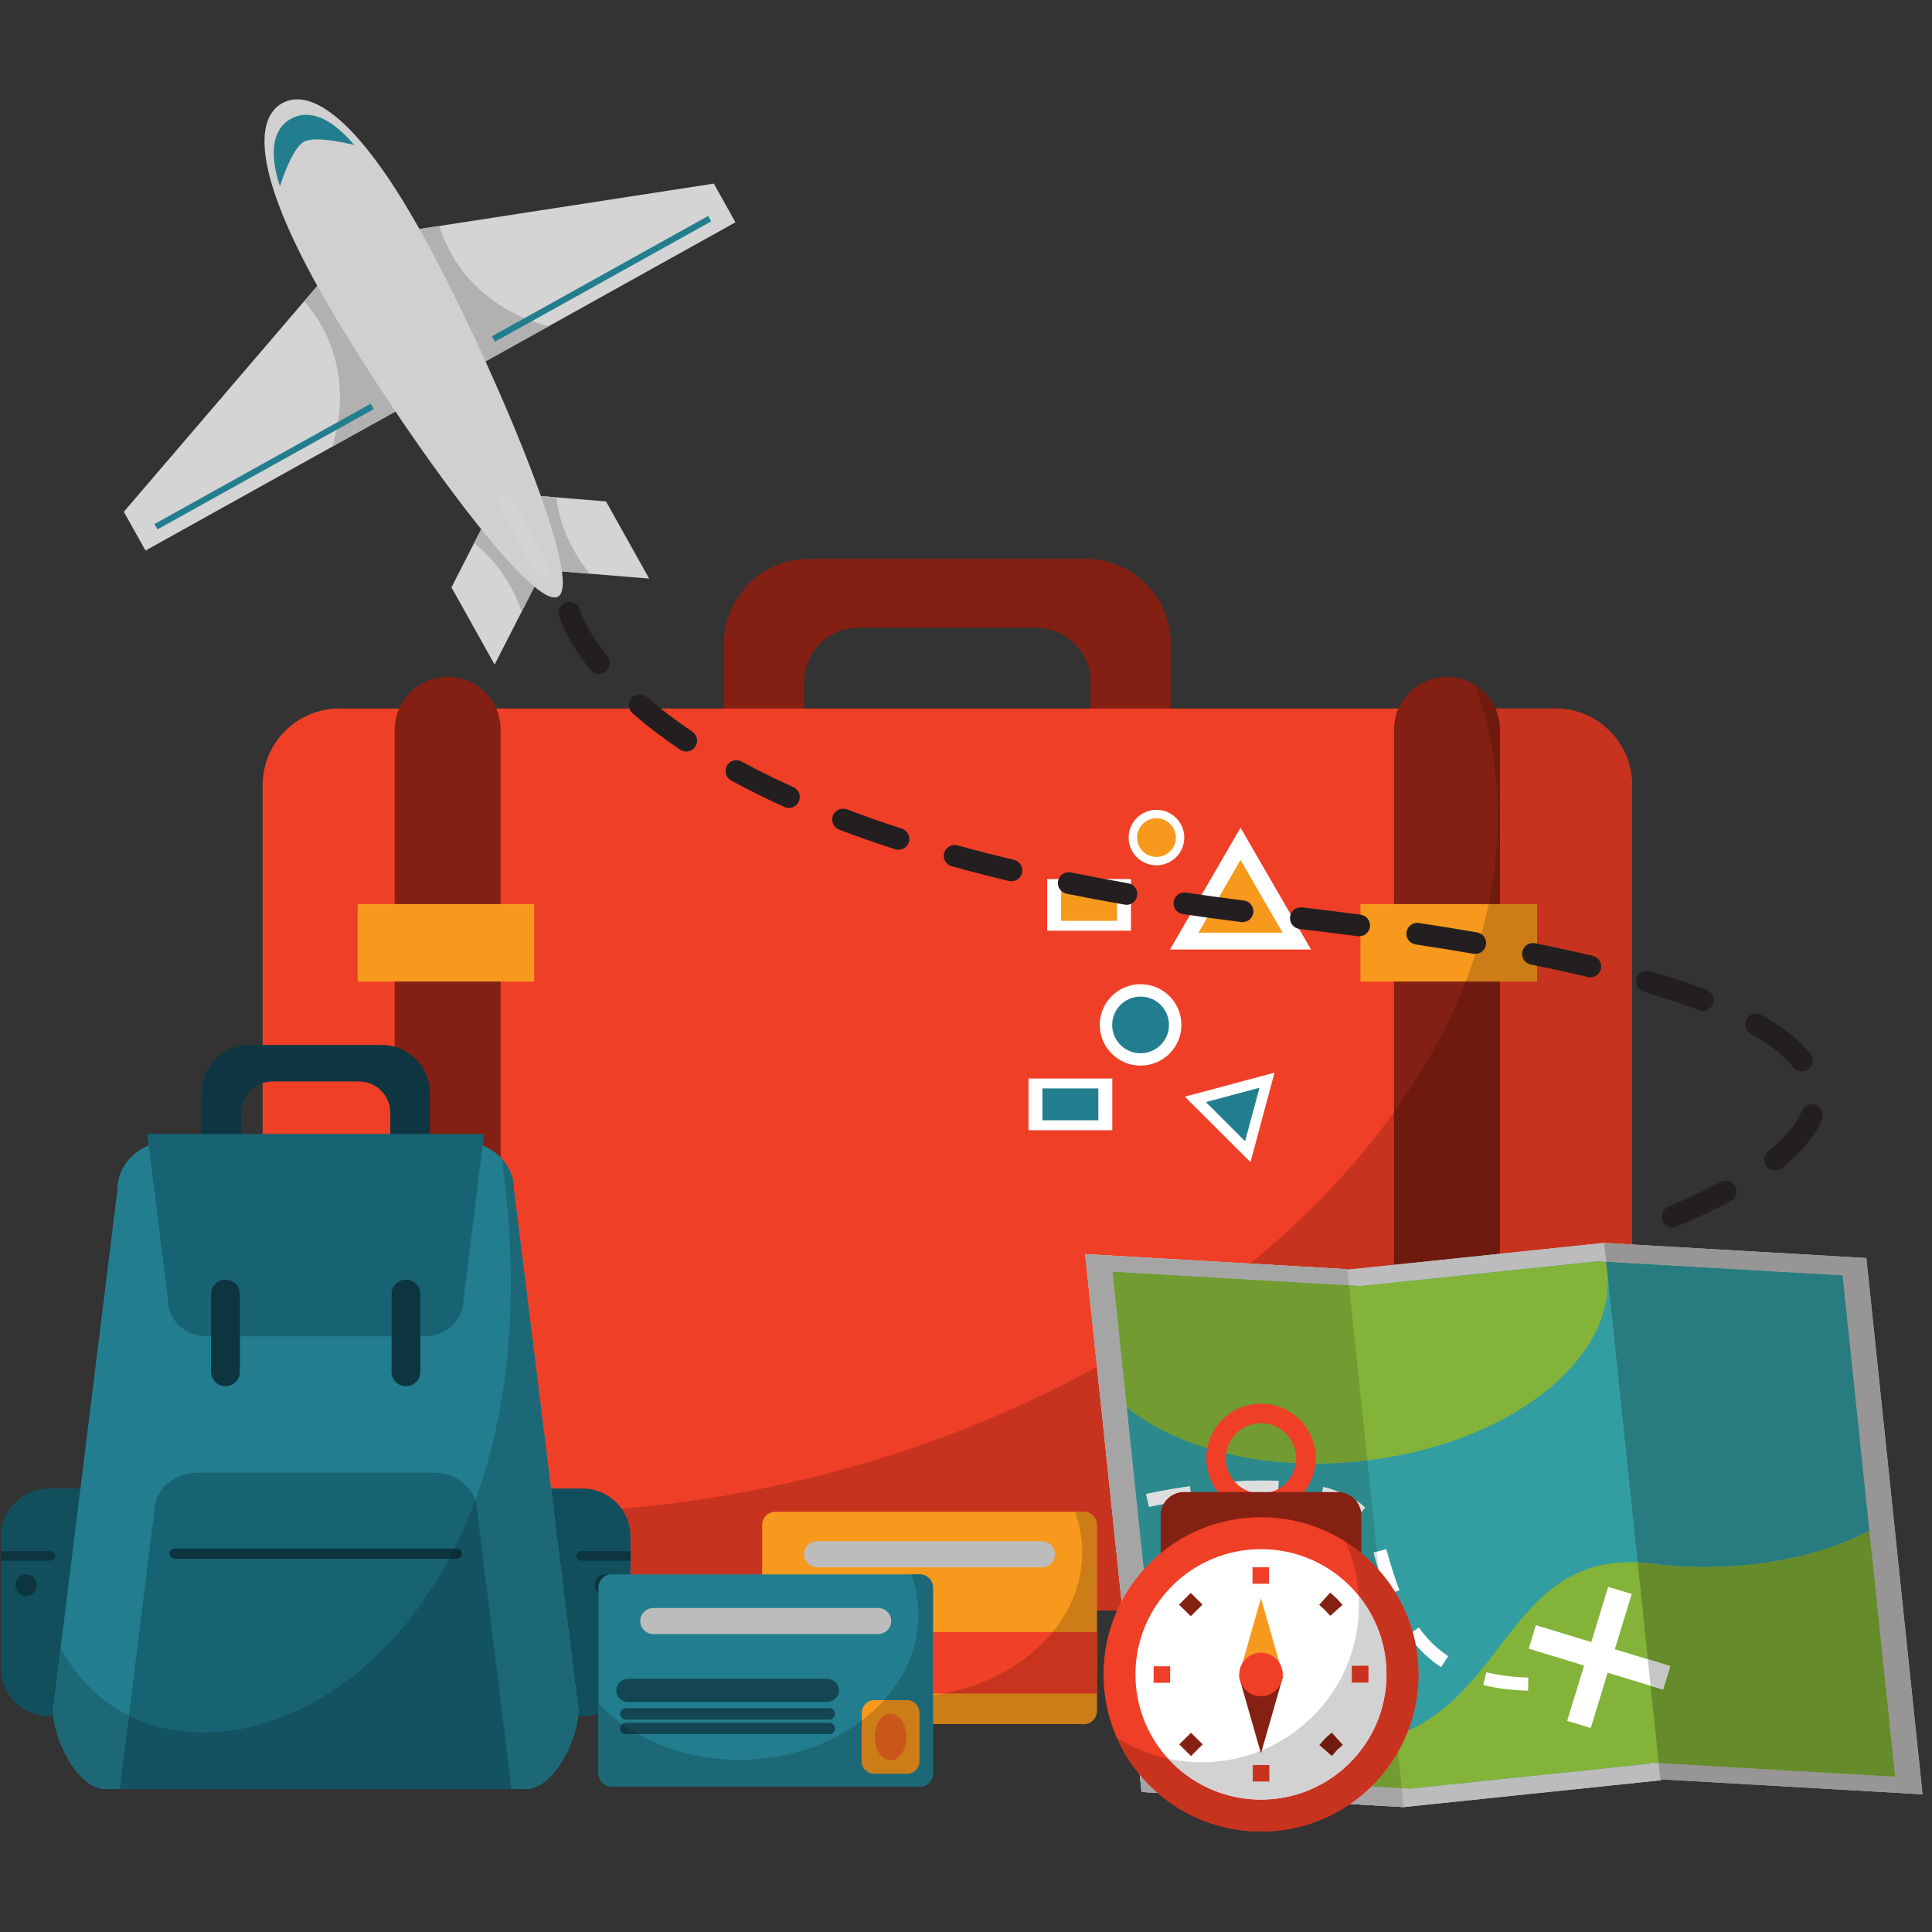 <svg xmlns="http://www.w3.org/2000/svg" xmlns:xlink="http://www.w3.org/1999/xlink" width="150" viewBox="0 0 112.5 112.5" height="150" preserveAspectRatio="xMidYMid meet"><rect x="0" y="0" width="112.5" height="112.5" fill="#333333" stroke="none"/><defs><clipPath id="970c0486b9"><path d="M 64 88 L 83 88 L 83 106.66 L 64 106.66 Z M 64 88 " clip-rule="nonzero"></path></clipPath><clipPath id="f5de54d574"><path d="M 73 105 L 79 105 L 79 106.66 L 73 106.66 Z M 73 105 " clip-rule="nonzero"></path></clipPath><clipPath id="f8d1954d95"><path d="M 72 106 L 74 106 L 74 106.66 L 72 106.66 Z M 72 106 " clip-rule="nonzero"></path></clipPath><clipPath id="7a07d18d3a"><path d="M 65 89 L 83 89 L 83 106.66 L 65 106.66 Z M 65 89 " clip-rule="nonzero"></path></clipPath><clipPath id="c6c309e3fb"><path d="M 15 5.109 L 33 5.109 L 33 35 L 15 35 Z M 15 5.109 " clip-rule="nonzero"></path></clipPath></defs><path fill="#832013" d="M 63.504 45.223 C 63.504 46.973 62.082 48.391 60.332 48.391 L 49.992 48.391 C 48.242 48.391 46.82 46.973 46.82 45.223 L 46.82 39.715 C 46.82 37.965 48.242 36.547 49.992 36.547 L 60.332 36.547 C 62.082 36.547 63.504 37.965 63.504 39.715 Z M 63.219 32.543 L 47.105 32.543 C 44.371 32.543 42.156 34.754 42.156 37.48 L 42.156 46.066 C 42.156 48.793 44.371 51.004 47.105 51.004 L 63.219 51.004 C 65.949 51.004 68.168 48.793 68.168 46.066 L 68.168 37.48 C 68.168 34.754 65.949 32.543 63.219 32.543 " fill-opacity="1" fill-rule="nonzero"></path><path fill="#f03f27" d="M 95.031 89.316 C 95.031 91.777 93.031 93.773 90.562 93.773 L 19.762 93.773 C 17.293 93.773 15.293 91.777 15.293 89.316 L 15.293 45.719 C 15.293 43.258 17.293 41.258 19.762 41.258 L 90.562 41.258 C 93.031 41.258 95.031 43.258 95.031 45.719 L 95.031 89.316 " fill-opacity="1" fill-rule="nonzero"></path><path fill="#832013" d="M 29.152 92.543 C 29.152 94.242 27.773 95.621 26.07 95.621 C 24.367 95.621 22.984 94.242 22.984 92.543 L 22.984 42.492 C 22.984 40.793 24.367 39.414 26.07 39.414 C 27.773 39.414 29.152 40.793 29.152 42.492 L 29.152 92.543 " fill-opacity="1" fill-rule="nonzero"></path><path fill="#832013" d="M 87.34 92.543 C 87.34 94.242 85.957 95.621 84.254 95.621 C 82.551 95.621 81.172 94.242 81.172 92.543 L 81.172 42.492 C 81.172 40.793 82.551 39.414 84.254 39.414 C 85.957 39.414 87.34 40.793 87.34 42.492 L 87.34 92.543 " fill-opacity="1" fill-rule="nonzero"></path><path fill="#ffffff" d="M 65.855 54.195 L 60.977 54.195 L 60.977 51.188 L 65.855 51.188 L 65.855 54.195 " fill-opacity="1" fill-rule="nonzero"></path><path fill="#f7991c" d="M 65.043 53.621 L 61.789 53.621 L 61.789 51.762 L 65.043 51.762 L 65.043 53.621 " fill-opacity="1" fill-rule="nonzero"></path><path fill="#ffffff" d="M 64.77 65.812 L 59.891 65.812 L 59.891 62.801 L 64.77 62.801 L 64.77 65.812 " fill-opacity="1" fill-rule="nonzero"></path><path fill="#227e8f" d="M 63.957 65.234 L 60.699 65.234 L 60.699 63.379 L 63.957 63.379 L 63.957 65.234 " fill-opacity="1" fill-rule="nonzero"></path><path fill="#ffffff" d="M 68.793 59.68 C 68.793 60.988 67.73 62.051 66.414 62.051 C 65.102 62.051 64.039 60.988 64.039 59.68 C 64.039 58.371 65.102 57.309 66.414 57.309 C 67.73 57.309 68.793 58.371 68.793 59.68 " fill-opacity="1" fill-rule="nonzero"></path><path fill="#227e8f" d="M 68.07 59.68 C 68.07 60.59 67.328 61.332 66.414 61.332 C 65.5 61.332 64.762 60.59 64.762 59.68 C 64.762 58.77 65.5 58.031 66.414 58.031 C 67.328 58.031 68.07 58.77 68.07 59.68 " fill-opacity="1" fill-rule="nonzero"></path><path fill="#ffffff" d="M 68.961 48.773 C 68.961 49.664 68.234 50.387 67.34 50.387 C 66.445 50.387 65.719 49.664 65.719 48.773 C 65.719 47.879 66.445 47.156 67.34 47.156 C 68.234 47.156 68.961 47.879 68.961 48.773 " fill-opacity="1" fill-rule="nonzero"></path><path fill="#f7991c" d="M 68.469 48.773 C 68.469 49.395 67.961 49.898 67.34 49.898 C 66.719 49.898 66.211 49.395 66.211 48.773 C 66.211 48.152 66.719 47.645 67.34 47.645 C 67.961 47.645 68.469 48.152 68.469 48.773 " fill-opacity="1" fill-rule="nonzero"></path><path fill="#ffffff" d="M 68.129 55.289 L 72.234 48.195 L 76.34 55.289 Z M 68.129 55.289 " fill-opacity="1" fill-rule="nonzero"></path><path fill="#f7991c" d="M 69.785 54.312 L 72.234 50.074 L 74.688 54.312 Z M 69.785 54.312 " fill-opacity="1" fill-rule="nonzero"></path><path fill="#ffffff" d="M 68.992 63.859 L 74.215 62.461 L 72.816 67.672 Z M 68.992 63.859 " fill-opacity="1" fill-rule="nonzero"></path><path fill="#227e8f" d="M 70.219 64.172 L 73.34 63.34 L 72.5 66.453 Z M 70.219 64.172 " fill-opacity="1" fill-rule="nonzero"></path><path fill="#f7991c" d="M 31.105 57.156 L 20.828 57.156 L 20.828 52.645 L 31.105 52.645 L 31.105 57.156 " fill-opacity="1" fill-rule="nonzero"></path><path fill="#f7991c" d="M 79.219 57.156 L 89.496 57.156 L 89.496 52.645 L 79.219 52.645 Z M 79.219 57.156 " fill-opacity="1" fill-rule="nonzero"></path><path fill="#c7331f" d="M 65.047 93.773 L 63.867 93.773 L 63.867 88.805 C 63.867 88.375 63.52 88.031 63.094 88.031 L 45.156 88.031 C 44.73 88.031 44.383 88.375 44.383 88.805 L 44.383 91.676 L 36.715 91.676 L 36.715 89.469 C 36.715 88.863 36.523 88.305 36.195 87.848 C 40.051 87.535 44.008 86.879 47.988 85.848 C 53.766 84.359 59.109 82.215 63.879 79.59 L 65.309 93.238 C 65.215 93.414 65.129 93.59 65.047 93.773 " fill-opacity="1" fill-rule="nonzero"></path><path fill="#c7331f" d="M 78.457 73.934 L 78.457 73.906 L 72.801 73.582 C 76.105 70.867 78.922 67.895 81.172 64.762 L 81.172 73.652 L 78.457 73.934 M 87.34 73.008 L 87.34 57.156 L 89.496 57.156 L 89.496 52.645 L 87.34 52.645 L 87.34 42.492 C 87.34 42.055 87.246 41.637 87.082 41.258 L 90.562 41.258 C 93.031 41.258 95.031 43.258 95.031 45.719 L 95.031 72.469 L 93.434 72.375 L 93.434 72.371 L 87.34 73.008 " fill-opacity="1" fill-rule="nonzero"></path><path fill="#6f1a0f" d="M 81.172 73.652 L 81.172 64.762 C 82.926 62.309 84.332 59.758 85.344 57.156 L 87.34 57.156 L 87.34 73.008 L 81.172 73.652 M 87.34 52.645 L 86.691 52.645 C 87.438 49.031 87.406 45.379 86.48 41.809 C 86.309 41.156 86.109 40.516 85.887 39.887 C 86.41 40.215 86.832 40.691 87.078 41.258 L 87.082 41.258 C 87.246 41.637 87.34 42.055 87.34 42.492 L 87.34 52.645 " fill-opacity="1" fill-rule="nonzero"></path><path fill="#cc7d17" d="M 89.496 57.156 L 85.344 57.156 C 85.926 55.668 86.375 54.16 86.691 52.645 L 89.496 52.645 L 89.496 57.156 " fill-opacity="1" fill-rule="nonzero"></path><path fill="#bdbcbc" d="M 81.738 105.227 L 66.473 104.348 L 63.191 73.027 L 78.457 73.906 L 81.738 105.227 " fill-opacity="1" fill-rule="nonzero"></path><path fill="#bdbcbc" d="M 81.727 105.227 L 96.715 103.664 L 93.434 72.371 L 78.449 73.938 L 81.727 105.227 " fill-opacity="1" fill-rule="nonzero"></path><path fill="#bdbcbc" d="M 108.676 73.254 L 93.434 72.375 L 93.434 72.371 L 78.457 73.934 L 78.457 73.906 L 63.191 73.027 L 66.473 104.348 L 81.727 105.227 L 96.715 103.664 L 96.707 103.609 L 111.949 104.484 L 108.676 73.254 " fill-opacity="1" fill-rule="nonzero"></path><path fill="#339ea1" d="M 107.293 74.27 L 93.051 73.449 L 93.051 73.445 L 79.055 74.906 L 79.051 74.879 L 64.789 74.059 L 67.855 103.328 L 82.109 104.148 L 96.113 102.691 L 96.109 102.637 L 110.352 103.453 L 107.293 74.27 " fill-opacity="1" fill-rule="nonzero"></path><path fill="#84b339" d="M 82.109 104.148 L 96.113 102.691 L 96.109 102.637 L 110.352 103.453 L 108.852 89.133 C 103.344 92.035 96.633 91.105 96.633 91.105 C 88.051 89.75 88.043 98.578 81.375 101.035 C 73.875 103.988 70.281 102.289 67.715 102.012 L 67.855 103.328 L 82.109 104.148 " fill-opacity="1" fill-rule="nonzero"></path><path fill="#84b339" d="M 93.051 73.445 L 79.055 74.906 L 79.051 74.879 L 64.789 74.059 L 65.613 81.938 C 68.602 84.363 73.652 85.664 79.203 85.086 C 87.695 84.199 94.137 79.25 93.594 74.035 C 93.57 73.848 93.543 73.66 93.504 73.477 L 93.051 73.449 L 93.051 73.445 " fill-opacity="1" fill-rule="nonzero"></path><path fill="#ffffff" d="M 66.91 87.746 L 66.734 87 C 66.777 86.992 67.797 86.754 69.285 86.543 L 69.395 87.301 C 67.938 87.508 66.918 87.742 66.91 87.746 M 74.422 86.992 C 73.656 86.961 72.809 86.973 71.906 87.031 L 71.855 86.27 C 72.785 86.207 73.66 86.195 74.457 86.23 L 74.422 86.992 M 78.984 88.348 C 78.488 87.902 77.777 87.559 76.875 87.328 L 77.062 86.586 C 78.09 86.848 78.91 87.25 79.5 87.781 L 78.984 88.348 M 80.773 92.871 C 80.508 92.191 80.258 91.406 79.984 90.402 L 80.723 90.203 C 80.992 91.18 81.234 91.938 81.488 92.594 L 80.773 92.871 M 83.914 97.078 C 83.168 96.59 82.539 95.977 81.996 95.207 L 82.621 94.77 C 83.109 95.457 83.672 96.004 84.332 96.438 L 83.914 97.078 M 88.977 98.449 C 88.027 98.422 87.148 98.312 86.367 98.117 L 86.551 97.375 C 87.277 97.555 88.102 97.66 88.996 97.684 L 88.977 98.449 " fill-opacity="1" fill-rule="nonzero"></path><path fill="#ffffff" d="M 97.258 97.016 L 94.031 96.035 L 95.016 92.816 L 93.645 92.398 L 92.66 95.617 L 89.434 94.633 L 89.016 96.004 L 92.242 96.984 L 91.258 100.203 L 92.629 100.621 L 93.613 97.402 L 96.84 98.383 L 97.258 97.016 " fill-opacity="1" fill-rule="nonzero"></path><path fill="#a6a5a5" d="M 81.738 105.227 L 81.734 105.227 L 81.738 105.227 M 81.727 105.227 L 78.609 105.047 L 81.727 105.227 M 67.41 104.402 L 66.473 104.348 L 67.41 104.402 " fill-opacity="1" fill-rule="nonzero"></path><path fill="#a6a5a5" d="M 81.734 105.227 L 81.727 105.227 L 78.609 105.047 C 79.055 104.742 79.473 104.398 79.859 104.02 L 81.621 104.121 L 81.738 105.227 L 81.734 105.227 M 67.41 104.402 L 66.473 104.348 L 66.367 103.336 C 66.684 103.719 67.035 104.078 67.41 104.402 M 65.309 93.238 L 63.191 73.027 L 78.457 73.906 L 78.555 74.848 L 64.789 74.059 L 65.613 81.938 L 66.605 91.387 C 66.102 91.945 65.664 92.566 65.309 93.238 " fill-opacity="1" fill-rule="nonzero"></path><path fill="#2c898c" d="M 80.273 91.41 C 80.102 91.219 79.918 91.031 79.73 90.855 C 79.582 90.715 79.43 90.578 79.27 90.445 L 79.27 88.238 C 79.27 88.176 79.266 88.109 79.258 88.051 L 79.5 87.781 C 79.336 87.637 79.156 87.496 78.957 87.371 C 78.723 87.086 78.375 86.902 77.984 86.879 C 77.699 86.77 77.395 86.668 77.062 86.586 L 76.988 86.879 L 74.426 86.879 L 74.457 86.23 C 74.164 86.219 73.863 86.211 73.551 86.211 C 73.012 86.211 72.445 86.23 71.855 86.27 L 71.898 86.879 L 69.332 86.879 L 69.285 86.543 C 67.797 86.754 66.777 86.992 66.734 87 L 66.91 87.746 C 66.914 87.742 67.23 87.672 67.758 87.57 C 67.648 87.77 67.582 87.996 67.582 88.238 L 67.582 90.445 C 67.234 90.734 66.906 91.047 66.605 91.387 L 65.613 81.938 C 68.125 83.977 72.098 85.219 76.602 85.219 C 77.453 85.219 78.32 85.176 79.203 85.086 C 79.344 85.07 79.484 85.055 79.621 85.039 L 80.18 90.352 L 79.984 90.402 C 80.082 90.766 80.18 91.102 80.273 91.41 " fill-opacity="1" fill-rule="nonzero"></path><path fill="#729b31" d="M 81.621 104.121 L 79.859 104.02 C 80.461 103.43 80.98 102.758 81.398 102.02 L 81.621 104.121 " fill-opacity="1" fill-rule="nonzero"></path><path fill="#729b31" d="M 76.602 85.219 C 72.098 85.219 68.125 83.977 65.613 81.938 L 64.789 74.059 L 78.555 74.848 L 79.621 85.039 C 79.484 85.055 79.344 85.07 79.203 85.086 C 78.32 85.176 77.453 85.219 76.602 85.219 " fill-opacity="1" fill-rule="nonzero"></path><path fill="#dedede" d="M 80.293 91.434 C 80.285 91.426 80.277 91.418 80.273 91.41 C 80.18 91.102 80.082 90.766 79.984 90.402 L 80.18 90.352 L 80.293 91.434 M 79.258 88.051 C 79.223 87.793 79.113 87.562 78.957 87.371 C 79.156 87.496 79.336 87.637 79.5 87.781 L 79.258 88.051 M 66.91 87.746 L 66.734 87 C 66.777 86.992 67.797 86.754 69.285 86.543 L 69.332 86.879 L 68.945 86.879 C 68.438 86.879 67.992 87.156 67.758 87.57 C 67.23 87.672 66.914 87.742 66.91 87.746 M 77.984 86.879 C 77.961 86.879 77.934 86.879 77.906 86.879 L 76.988 86.879 L 77.062 86.586 C 77.395 86.668 77.699 86.77 77.984 86.879 M 74.426 86.879 L 71.898 86.879 L 71.855 86.27 C 72.445 86.23 73.012 86.211 73.551 86.211 C 73.863 86.211 74.164 86.219 74.457 86.23 L 74.426 86.879 " fill-opacity="1" fill-rule="nonzero"></path><path fill="#c8c7c7" d="M 111.949 104.484 L 96.707 103.609 L 111.949 104.484 " fill-opacity="1" fill-rule="nonzero"></path><path fill="#979595" d="M 111.949 104.484 L 96.707 103.609 L 96.684 103.605 L 96.586 102.664 L 110.352 103.453 L 107.293 74.27 L 93.527 73.477 L 93.414 72.375 L 108.676 73.254 L 111.949 104.484 " fill-opacity="1" fill-rule="nonzero"></path><path fill="#287b7f" d="M 110.352 103.453 L 108.852 89.133 C 105.496 90.902 101.688 91.246 99.23 91.246 C 97.656 91.246 96.633 91.105 96.633 91.105 C 96.188 91.035 95.762 90.992 95.363 90.973 L 93.613 74.277 C 93.605 74.199 93.602 74.117 93.594 74.035 C 93.586 73.965 93.574 73.895 93.566 73.828 L 93.527 73.477 L 107.293 74.27 L 110.352 103.453 " fill-opacity="1" fill-rule="nonzero"></path><path fill="#668b2b" d="M 110.352 103.453 L 96.586 102.664 L 96.113 98.164 L 96.84 98.383 L 97.258 97.016 L 95.953 96.617 L 95.363 90.973 C 95.762 90.992 96.188 91.035 96.633 91.105 C 96.633 91.105 97.656 91.246 99.23 91.246 C 101.688 91.246 105.496 90.902 108.852 89.133 L 110.352 103.453 " fill-opacity="1" fill-rule="nonzero"></path><path fill="#668b2b" d="M 93.613 74.277 L 93.566 73.828 C 93.574 73.895 93.586 73.965 93.594 74.035 C 93.602 74.117 93.605 74.199 93.613 74.277 " fill-opacity="1" fill-rule="nonzero"></path><path fill="#c8c7c7" d="M 96.84 98.383 L 96.113 98.164 L 95.953 96.617 L 97.258 97.016 L 96.84 98.383 " fill-opacity="1" fill-rule="nonzero"></path><path fill="#0d3642" d="M 14.043 66.656 L 14.043 64.793 C 14.043 63.789 14.859 62.973 15.871 62.973 L 20.898 62.973 C 21.91 62.973 22.727 63.789 22.727 64.793 L 22.727 66.656 L 25.023 66.656 C 25.023 66.613 25.027 66.57 25.027 66.523 L 25.027 63.641 C 25.027 62.098 23.777 60.848 22.23 60.848 L 14.535 60.848 C 12.992 60.848 11.738 62.098 11.738 63.641 L 11.738 66.523 C 11.738 66.57 11.742 66.613 11.746 66.656 L 14.043 66.656 " fill-opacity="1" fill-rule="nonzero"></path><path fill="#124f5d" d="M 8.543 97.145 C 8.543 98.684 7.289 99.934 5.742 99.934 L 2.852 99.934 C 1.305 99.934 0.055 98.684 0.055 97.145 L 0.055 89.469 C 0.055 87.926 1.305 86.676 2.852 86.676 L 5.742 86.676 C 7.289 86.676 8.543 87.926 8.543 89.469 L 8.543 97.145 " fill-opacity="1" fill-rule="nonzero"></path><path fill="#0c3540" d="M 2.934 90.32 L 0.055 90.32 L 0.055 90.879 L 2.934 90.879 C 3.086 90.879 3.211 90.754 3.211 90.598 C 3.211 90.445 3.086 90.32 2.934 90.32 " fill-opacity="1" fill-rule="nonzero"></path><path fill="#0c3540" d="M 2.152 92.301 C 2.152 92.645 1.867 92.93 1.52 92.93 C 1.176 92.93 0.895 92.645 0.895 92.301 C 0.895 91.953 1.176 91.672 1.52 91.672 C 1.867 91.672 2.152 91.953 2.152 92.301 " fill-opacity="1" fill-rule="nonzero"></path><path fill="#124f5d" d="M 28.23 97.145 C 28.23 98.684 29.48 99.934 31.023 99.934 L 33.918 99.934 C 35.461 99.934 36.715 98.684 36.715 97.145 L 36.715 89.469 C 36.715 87.926 35.461 86.676 33.918 86.676 L 31.023 86.676 C 29.48 86.676 28.23 87.926 28.23 89.469 L 28.23 97.145 " fill-opacity="1" fill-rule="nonzero"></path><path fill="#0c3540" d="M 33.836 90.32 L 36.715 90.32 L 36.715 90.879 L 33.836 90.879 C 33.684 90.879 33.555 90.754 33.555 90.598 C 33.555 90.445 33.684 90.32 33.836 90.32 " fill-opacity="1" fill-rule="nonzero"></path><path fill="#0c3540" d="M 34.617 92.301 C 34.617 92.645 34.898 92.93 35.246 92.93 C 35.594 92.93 35.875 92.645 35.875 92.301 C 35.875 91.953 35.594 91.672 35.246 91.672 C 34.898 91.672 34.617 91.953 34.617 92.301 " fill-opacity="1" fill-rule="nonzero"></path><path fill="#227e8f" d="M 29.922 69.25 C 29.922 67.711 28.543 66.461 26.844 66.461 L 9.922 66.461 C 8.223 66.461 6.848 67.711 6.848 69.25 L 3.09 99.605 C 3.09 101.148 4.465 104.168 6.164 104.168 L 30.605 104.168 C 32.305 104.168 33.68 101.148 33.68 99.605 L 29.922 69.25 " fill-opacity="1" fill-rule="nonzero"></path><path fill="#227e8f" d="M 29.922 69.25 C 29.922 67.711 28.543 66.461 26.844 66.461 L 9.922 66.461 C 8.223 66.461 6.848 67.711 6.848 69.25 L 3.09 99.605 C 3.09 101.148 4.465 104.168 6.164 104.168 L 30.605 104.168 C 32.305 104.168 33.68 101.148 33.68 99.605 L 29.922 69.25 " fill-opacity="1" fill-rule="nonzero"></path><path fill="#176374" d="M 29.789 104.168 L 27.793 88.035 C 27.793 86.777 26.668 85.758 25.285 85.758 L 11.484 85.758 C 10.098 85.758 8.977 86.777 8.977 88.035 L 6.977 104.168 L 29.789 104.168 " fill-opacity="1" fill-rule="nonzero"></path><path fill="#176374" d="M 8.582 66.031 L 9.785 75.738 C 9.785 76.887 10.812 77.82 12.078 77.82 L 24.691 77.82 C 25.957 77.82 26.984 76.887 26.984 75.738 L 28.188 66.031 L 8.582 66.031 " fill-opacity="1" fill-rule="nonzero"></path><path fill="#0c3540" d="M 26.898 90.469 C 26.898 90.629 26.762 90.762 26.602 90.762 L 10.168 90.762 C 10.004 90.762 9.871 90.629 9.871 90.469 C 9.871 90.305 10.004 90.172 10.168 90.172 L 26.602 90.172 C 26.762 90.172 26.898 90.305 26.898 90.469 " fill-opacity="1" fill-rule="nonzero"></path><path fill="#0c3540" d="M 13.969 79.883 C 13.969 80.344 13.594 80.719 13.129 80.719 C 12.664 80.719 12.289 80.344 12.289 79.883 L 12.289 75.355 C 12.289 74.891 12.664 74.516 13.129 74.516 C 13.594 74.516 13.969 74.891 13.969 75.355 L 13.969 79.883 " fill-opacity="1" fill-rule="nonzero"></path><path fill="#0c3540" d="M 24.477 79.883 C 24.477 80.344 24.102 80.719 23.641 80.719 C 23.176 80.719 22.801 80.344 22.801 79.883 L 22.801 75.355 C 22.801 74.891 23.176 74.516 23.641 74.516 C 24.102 74.516 24.477 74.891 24.477 75.355 L 24.477 79.883 " fill-opacity="1" fill-rule="nonzero"></path><path fill="#c7331f" d="M 29.922 69.242 L 29.922 69.242 M 29.922 69.234 L 29.922 69.234 M 29.922 69.227 L 29.922 69.227 M 29.922 69.203 L 29.922 69.203 M 29.305 67.578 C 29.277 67.539 29.246 67.508 29.215 67.473 C 29.246 67.508 29.277 67.539 29.305 67.578 " fill-opacity="1" fill-rule="nonzero"></path><path fill="#1c6877" d="M 30.605 104.168 L 29.789 104.168 L 27.793 88.035 C 27.793 87.793 27.75 87.562 27.676 87.344 C 29.57 82.195 30.355 75.574 29.215 67.473 C 29.246 67.508 29.277 67.539 29.305 67.578 C 29.684 68.031 29.91 68.594 29.922 69.203 C 29.922 69.207 29.922 69.207 29.922 69.211 C 29.922 69.215 29.922 69.223 29.922 69.227 C 29.922 69.23 29.922 69.23 29.922 69.234 C 29.922 69.238 29.922 69.238 29.922 69.242 C 29.922 69.246 29.922 69.246 29.922 69.25 L 33.68 99.605 C 33.68 99.711 33.672 99.82 33.66 99.934 C 33.492 101.539 32.191 104.168 30.605 104.168 M 6.977 104.168 L 6.164 104.168 C 4.465 104.168 3.09 101.148 3.09 99.605 L 3.535 95.98 C 4.508 97.781 5.887 99.09 7.508 99.898 L 6.977 104.168 " fill-opacity="1" fill-rule="nonzero"></path><path fill="#135261" d="M 29.789 104.168 L 6.977 104.168 L 7.508 99.898 C 8.828 100.559 10.309 100.887 11.863 100.887 C 16.828 100.887 22.547 97.52 26.152 90.762 L 26.602 90.762 C 26.762 90.762 26.898 90.629 26.898 90.469 C 26.898 90.305 26.762 90.172 26.602 90.172 L 26.457 90.172 C 26.902 89.285 27.309 88.344 27.676 87.344 C 27.75 87.562 27.793 87.793 27.793 88.035 L 29.789 104.168 " fill-opacity="1" fill-rule="nonzero"></path><path fill="#0b2d38" d="M 26.602 90.762 L 26.152 90.762 C 26.254 90.566 26.355 90.371 26.457 90.172 L 26.602 90.172 C 26.762 90.172 26.898 90.305 26.898 90.469 C 26.898 90.629 26.762 90.762 26.602 90.762 " fill-opacity="1" fill-rule="nonzero"></path><path fill="#f7991c" d="M 45.156 100.395 C 44.73 100.395 44.383 100.047 44.383 99.621 L 44.383 88.805 C 44.383 88.375 44.73 88.031 45.156 88.031 L 63.094 88.031 C 63.52 88.031 63.867 88.375 63.867 88.805 L 63.867 99.621 C 63.867 100.047 63.52 100.395 63.094 100.395 L 45.156 100.395 " fill-opacity="1" fill-rule="nonzero"></path><path fill="#f04127" d="M 44.383 98.613 L 63.867 98.613 L 63.867 95.031 L 44.383 95.031 Z M 44.383 98.613 " fill-opacity="1" fill-rule="nonzero"></path><path fill="#bdbcbc" d="M 61.43 90.504 C 61.43 90.922 61.09 91.266 60.672 91.266 L 47.582 91.266 C 47.16 91.266 46.82 90.922 46.82 90.504 C 46.82 90.086 47.16 89.746 47.582 89.746 L 60.672 89.746 C 61.09 89.746 61.43 90.086 61.43 90.504 " fill-opacity="1" fill-rule="nonzero"></path><path fill="#cc7d17" d="M 63.094 100.395 L 54.328 100.395 L 54.328 98.711 C 54.535 98.684 54.734 98.652 54.934 98.613 L 63.867 98.613 L 63.867 99.621 C 63.867 100.047 63.52 100.395 63.094 100.395 M 63.867 95.031 L 61.297 95.031 C 62.383 93.695 63.016 92.102 63.016 90.383 C 63.016 89.566 62.871 88.777 62.602 88.031 L 63.094 88.031 C 63.52 88.031 63.867 88.375 63.867 88.805 L 63.867 95.031 " fill-opacity="1" fill-rule="nonzero"></path><path fill="#c7351f" d="M 63.867 98.613 L 54.934 98.613 C 57.582 98.121 59.848 96.812 61.297 95.031 L 63.867 95.031 L 63.867 98.613 " fill-opacity="1" fill-rule="nonzero"></path><path fill="#227e8f" d="M 35.621 104.039 C 35.191 104.039 34.848 103.691 34.848 103.266 L 34.848 92.449 C 34.848 92.023 35.191 91.676 35.621 91.676 L 53.555 91.676 C 53.98 91.676 54.328 92.023 54.328 92.449 L 54.328 103.266 C 54.328 103.691 53.98 104.039 53.555 104.039 L 35.621 104.039 " fill-opacity="1" fill-rule="nonzero"></path><path fill="#bdbcbc" d="M 51.895 94.395 C 51.895 94.812 51.555 95.152 51.133 95.152 L 38.043 95.152 C 37.625 95.152 37.281 94.812 37.281 94.395 C 37.281 93.973 37.625 93.633 38.043 93.633 L 51.133 93.633 C 51.555 93.633 51.895 93.973 51.895 94.395 " fill-opacity="1" fill-rule="nonzero"></path><path fill="#134652" d="M 48.852 98.43 C 48.852 98.805 48.547 99.105 48.176 99.105 L 36.559 99.105 C 36.184 99.105 35.883 98.805 35.883 98.43 C 35.883 98.059 36.184 97.758 36.559 97.758 L 48.176 97.758 C 48.547 97.758 48.852 98.059 48.852 98.43 " fill-opacity="1" fill-rule="nonzero"></path><path fill="#f7991c" d="M 53.531 102.562 C 53.531 102.961 53.207 103.285 52.805 103.285 L 50.906 103.285 C 50.508 103.285 50.184 102.961 50.184 102.562 L 50.184 99.723 C 50.184 99.324 50.508 99 50.906 99 L 52.805 99 C 53.207 99 53.531 99.324 53.531 99.723 L 53.531 102.562 " fill-opacity="1" fill-rule="nonzero"></path><path fill="#f46a22" d="M 52.785 101.141 C 52.785 101.898 52.367 102.508 51.855 102.508 C 51.344 102.508 50.93 101.898 50.93 101.141 C 50.93 100.387 51.344 99.777 51.855 99.777 C 52.367 99.777 52.785 100.387 52.785 101.141 " fill-opacity="1" fill-rule="nonzero"></path><path fill="#134652" d="M 48.621 99.797 C 48.621 99.98 48.473 100.133 48.285 100.133 L 36.445 100.133 C 36.262 100.133 36.109 99.98 36.109 99.797 C 36.109 99.613 36.262 99.465 36.445 99.465 L 48.285 99.465 C 48.473 99.465 48.621 99.613 48.621 99.797 " fill-opacity="1" fill-rule="nonzero"></path><path fill="#134652" d="M 48.621 100.648 C 48.621 100.832 48.473 100.98 48.285 100.98 L 36.445 100.98 C 36.262 100.98 36.109 100.832 36.109 100.648 C 36.109 100.465 36.262 100.316 36.445 100.316 L 48.285 100.316 C 48.473 100.316 48.621 100.465 48.621 100.648 " fill-opacity="1" fill-rule="nonzero"></path><path fill="#1c6877" d="M 53.555 104.039 L 35.621 104.039 C 35.191 104.039 34.848 103.691 34.848 103.266 L 34.848 99.203 C 35.262 99.637 35.723 100.035 36.23 100.395 C 36.156 100.453 36.109 100.547 36.109 100.648 C 36.109 100.832 36.262 100.98 36.445 100.98 L 37.168 100.98 C 38.844 101.922 40.875 102.473 43.066 102.473 C 45.82 102.473 48.32 101.605 50.184 100.191 L 50.184 102.562 C 50.184 102.961 50.508 103.285 50.906 103.285 L 52.805 103.285 C 53.207 103.285 53.531 102.961 53.531 102.562 L 53.531 99.723 C 53.531 99.324 53.207 99 52.805 99 L 51.48 99 C 52.734 97.605 53.477 95.887 53.477 94.027 C 53.477 93.211 53.332 92.422 53.062 91.676 L 53.555 91.676 C 53.98 91.676 54.328 92.023 54.328 92.449 L 54.328 103.266 C 54.328 103.691 53.98 104.039 53.555 104.039 " fill-opacity="1" fill-rule="nonzero"></path><path fill="#cc7d17" d="M 52.805 103.285 L 50.906 103.285 C 50.508 103.285 50.184 102.961 50.184 102.562 L 50.184 100.191 C 50.66 99.828 51.094 99.43 51.48 99 L 52.805 99 C 53.207 99 53.531 99.324 53.531 99.723 L 53.531 102.562 C 53.531 102.961 53.207 103.285 52.805 103.285 M 51.855 99.777 C 51.344 99.777 50.93 100.387 50.93 101.141 C 50.93 101.898 51.344 102.508 51.855 102.508 C 52.367 102.508 52.785 101.898 52.785 101.141 C 52.785 100.387 52.367 99.777 51.855 99.777 " fill-opacity="1" fill-rule="nonzero"></path><path fill="#c9571b" d="M 51.855 102.508 C 51.344 102.508 50.93 101.898 50.93 101.141 C 50.93 100.387 51.344 99.777 51.855 99.777 C 52.367 99.777 52.785 100.387 52.785 101.141 C 52.785 101.898 52.367 102.508 51.855 102.508 " fill-opacity="1" fill-rule="nonzero"></path><path fill="#103b46" d="M 37.168 100.98 L 36.445 100.98 C 36.262 100.98 36.109 100.832 36.109 100.648 C 36.109 100.547 36.156 100.453 36.23 100.395 C 36.527 100.602 36.84 100.801 37.168 100.98 " fill-opacity="1" fill-rule="nonzero"></path><path fill="#f03f27" d="M 73.426 86.965 C 72.293 86.965 71.375 86.047 71.375 84.918 C 71.375 83.789 72.293 82.871 73.426 82.871 C 74.559 82.871 75.477 83.789 75.477 84.918 C 75.477 86.047 74.559 86.965 73.426 86.965 Z M 73.426 81.738 C 71.668 81.738 70.242 83.16 70.242 84.918 C 70.242 86.676 71.668 88.098 73.426 88.098 C 75.188 88.098 76.613 86.676 76.613 84.918 C 76.613 83.16 75.188 81.738 73.426 81.738 " fill-opacity="1" fill-rule="nonzero"></path><path fill="#852113" d="M 79.27 92.285 C 79.27 93.035 78.66 93.645 77.906 93.645 L 68.945 93.645 C 68.191 93.645 67.582 93.035 67.582 92.285 L 67.582 88.238 C 67.582 87.488 68.191 86.879 68.945 86.879 L 77.906 86.879 C 78.66 86.879 79.27 87.488 79.27 88.238 L 79.27 92.285 " fill-opacity="1" fill-rule="nonzero"></path><g clip-path="url(#970c0486b9)"><path fill="#f03f27" d="M 82.598 97.5 C 82.598 102.551 78.492 106.648 73.426 106.648 C 68.363 106.648 64.258 102.551 64.258 97.5 C 64.258 92.445 68.363 88.348 73.426 88.348 C 78.492 88.348 82.598 92.445 82.598 97.5 " fill-opacity="1" fill-rule="nonzero"></path></g><path fill="#ffffff" d="M 80.738 97.5 C 80.738 101.527 77.465 104.793 73.426 104.793 C 69.391 104.793 66.117 101.527 66.117 97.5 C 66.117 93.469 69.391 90.207 73.426 90.207 C 77.465 90.207 80.738 93.469 80.738 97.5 " fill-opacity="1" fill-rule="nonzero"></path><path fill="#f03f27" d="M 67.176 97.988 L 68.137 97.988 L 68.137 97.027 L 67.176 97.027 L 67.176 97.988 " fill-opacity="1" fill-rule="nonzero"></path><path fill="#852113" d="M 77.188 101.211 L 76.828 101.609 L 77.551 102.246 L 77.852 101.906 L 78.188 101.605 L 77.547 100.891 L 77.188 101.211 " fill-opacity="1" fill-rule="nonzero"></path><path fill="#f03f27" d="M 79.68 96.996 L 78.719 97 L 78.719 97.98 L 79.68 97.98 L 79.68 96.996 " fill-opacity="1" fill-rule="nonzero"></path><path fill="#f03f27" d="M 72.949 102.777 L 72.949 103.738 L 73.914 103.738 L 73.91 102.777 L 72.949 102.777 " fill-opacity="1" fill-rule="nonzero"></path><path fill="#852113" d="M 77.457 94.09 L 78.176 93.453 L 77.855 93.098 L 77.457 92.734 L 76.816 93.449 L 77.152 93.754 L 77.457 94.09 " fill-opacity="1" fill-rule="nonzero"></path><path fill="#f03f27" d="M 73.895 91.262 L 72.93 91.262 L 72.934 92.223 L 73.895 92.223 L 73.895 91.262 " fill-opacity="1" fill-rule="nonzero"></path><path fill="#852113" d="M 70.02 93.434 L 69.336 92.754 L 68.656 93.438 L 69.336 94.113 L 70.02 93.434 " fill-opacity="1" fill-rule="nonzero"></path><path fill="#852113" d="M 68.668 101.574 L 69.352 102.254 L 70.031 101.574 L 69.352 100.898 L 68.668 101.574 " fill-opacity="1" fill-rule="nonzero"></path><g clip-path="url(#f5de54d574)"><path fill="#d3d2d2" d="M 73.426 106.648 C 73.422 106.648 73.418 106.648 73.414 106.648 C 73.418 106.648 73.422 106.648 73.426 106.648 C 75.352 106.648 77.133 106.055 78.609 105.047 C 77.133 106.055 75.352 106.648 73.426 106.648 " fill-opacity="1" fill-rule="nonzero"></path></g><g clip-path="url(#f8d1954d95)"><path fill="#d3d2d2" d="M 73.41 106.648 C 73.406 106.648 73.402 106.648 73.398 106.648 C 73.402 106.648 73.406 106.648 73.41 106.648 M 73.395 106.648 C 73.391 106.648 73.387 106.648 73.383 106.648 C 73.387 106.648 73.391 106.648 73.395 106.648 M 73.383 106.648 C 73.379 106.648 73.375 106.648 73.371 106.648 C 73.375 106.648 73.379 106.648 73.383 106.648 M 73.363 106.648 C 73.363 106.648 73.359 106.648 73.355 106.648 C 73.359 106.648 73.363 106.648 73.363 106.648 M 73.352 106.648 C 73.348 106.648 73.344 106.648 73.34 106.648 C 73.344 106.648 73.348 106.648 73.352 106.648 M 73.336 106.648 C 73.332 106.648 73.328 106.645 73.324 106.645 C 73.328 106.645 73.332 106.648 73.336 106.648 M 73.32 106.645 C 73.316 106.645 73.316 106.645 73.312 106.645 C 73.316 106.645 73.316 106.645 73.32 106.645 M 73.309 106.645 C 73.305 106.645 73.297 106.645 73.293 106.645 C 73.297 106.645 73.305 106.645 73.309 106.645 M 73.289 106.645 C 73.289 106.645 73.285 106.645 73.281 106.645 C 73.285 106.645 73.289 106.645 73.289 106.645 M 73.277 106.645 C 73.273 106.645 73.27 106.645 73.266 106.645 C 73.27 106.645 73.273 106.645 73.277 106.645 M 73.266 106.645 C 73.258 106.645 73.254 106.645 73.25 106.645 C 73.254 106.645 73.258 106.645 73.266 106.645 M 73.246 106.645 C 73.242 106.645 73.238 106.645 73.238 106.645 C 73.238 106.645 73.242 106.645 73.246 106.645 M 73.234 106.645 C 73.23 106.645 73.227 106.645 73.223 106.645 C 73.227 106.645 73.23 106.645 73.234 106.645 M 73.219 106.645 C 73.215 106.645 73.211 106.645 73.207 106.645 C 73.211 106.645 73.215 106.645 73.219 106.645 M 73.203 106.645 C 73.199 106.645 73.195 106.645 73.191 106.645 C 73.195 106.645 73.199 106.645 73.203 106.645 M 73.188 106.645 C 73.184 106.645 73.18 106.645 73.176 106.645 C 73.18 106.645 73.184 106.645 73.188 106.645 M 73.176 106.645 C 73.172 106.645 73.164 106.645 73.164 106.645 C 73.164 106.645 73.172 106.645 73.176 106.645 M 73.16 106.645 C 73.156 106.645 73.152 106.645 73.148 106.645 C 73.152 106.645 73.156 106.645 73.16 106.645 M 73.145 106.645 C 73.141 106.641 73.137 106.641 73.133 106.641 C 73.137 106.641 73.141 106.641 73.145 106.645 M 73.129 106.641 C 73.125 106.641 73.121 106.641 73.117 106.641 C 73.121 106.641 73.125 106.641 73.129 106.641 M 73.113 106.641 C 73.109 106.641 73.109 106.641 73.105 106.641 C 73.109 106.641 73.109 106.641 73.113 106.641 M 73.102 106.641 C 73.098 106.641 73.09 106.641 73.09 106.641 C 73.09 106.641 73.094 106.641 73.102 106.641 M 73.086 106.641 C 73.082 106.641 73.078 106.641 73.074 106.641 C 73.078 106.641 73.082 106.641 73.086 106.641 M 73.07 106.641 C 73.066 106.641 73.062 106.641 73.062 106.641 C 73.066 106.641 73.066 106.641 73.07 106.641 M 73.055 106.641 C 73.051 106.641 73.047 106.641 73.043 106.641 C 73.047 106.641 73.051 106.641 73.055 106.641 M 73.039 106.641 C 73.039 106.641 73.035 106.641 73.031 106.641 C 73.035 106.641 73.039 106.641 73.039 106.641 M 73.027 106.641 C 73.023 106.641 73.02 106.641 73.016 106.641 C 73.02 106.641 73.023 106.641 73.027 106.641 M 73.012 106.641 C 73.008 106.637 73.004 106.637 73 106.637 C 73.004 106.637 73.008 106.637 73.012 106.641 M 72.996 106.637 C 72.992 106.637 72.992 106.637 72.988 106.637 C 72.992 106.637 72.992 106.637 72.996 106.637 M 72.98 106.637 C 72.98 106.637 72.977 106.637 72.973 106.637 C 72.977 106.637 72.98 106.637 72.98 106.637 M 72.969 106.637 C 72.965 106.637 72.961 106.637 72.957 106.637 C 72.961 106.637 72.965 106.637 72.969 106.637 M 72.949 106.637 C 72.949 106.637 72.945 106.637 72.945 106.637 C 72.945 106.637 72.949 106.637 72.949 106.637 M 72.938 106.633 C 72.938 106.633 72.934 106.633 72.93 106.633 C 72.934 106.633 72.938 106.633 72.938 106.633 M 72.922 106.633 C 72.918 106.633 72.914 106.633 72.914 106.633 C 72.914 106.633 72.918 106.633 72.922 106.633 M 72.906 106.633 C 72.906 106.633 72.902 106.633 72.898 106.633 C 72.902 106.633 72.906 106.633 72.906 106.633 M 72.895 106.633 C 72.891 106.633 72.891 106.633 72.887 106.633 C 72.891 106.633 72.891 106.633 72.895 106.633 M 72.875 106.633 C 72.875 106.633 72.871 106.633 72.871 106.633 C 72.871 106.633 72.875 106.633 72.875 106.633 M 72.863 106.629 C 72.859 106.629 72.859 106.629 72.855 106.629 C 72.859 106.629 72.859 106.629 72.863 106.629 M 72.848 106.629 C 72.848 106.629 72.848 106.629 72.844 106.629 C 72.848 106.629 72.848 106.629 72.848 106.629 M 72.832 106.629 C 72.828 106.629 72.828 106.629 72.828 106.629 C 72.828 106.629 72.828 106.629 72.832 106.629 M 72.816 106.629 L 72.816 106.629 M 72.805 106.625 L 72.805 106.625 M 72.785 106.625 L 72.785 106.625 M 72.773 106.625 C 72.773 106.625 72.773 106.625 72.77 106.625 C 72.773 106.625 72.773 106.625 72.773 106.625 M 72.742 106.621 L 72.742 106.621 M 72.73 106.621 L 72.73 106.621 " fill-opacity="1" fill-rule="nonzero"></path></g><path fill="#2a8286" d="M 82.598 97.5 C 82.598 97.496 82.598 97.488 82.598 97.484 C 82.598 97.488 82.598 97.496 82.598 97.5 M 82.598 97.48 C 82.598 97.477 82.598 97.473 82.598 97.469 C 82.598 97.473 82.598 97.477 82.598 97.48 M 82.598 97.469 C 82.598 97.465 82.598 97.461 82.598 97.457 C 82.598 97.461 82.598 97.465 82.598 97.469 M 82.598 97.453 C 82.598 97.449 82.598 97.445 82.598 97.441 C 82.598 97.445 82.598 97.449 82.598 97.453 M 82.598 97.438 C 82.598 97.434 82.598 97.43 82.598 97.426 C 82.598 97.43 82.598 97.434 82.598 97.438 M 82.598 97.422 C 82.598 97.422 82.598 97.414 82.598 97.41 C 82.598 97.414 82.598 97.422 82.598 97.422 M 82.598 97.406 C 82.598 97.402 82.598 97.398 82.598 97.398 C 82.598 97.398 82.598 97.402 82.598 97.406 M 82.598 97.395 C 82.598 97.391 82.598 97.387 82.598 97.383 C 82.598 97.387 82.598 97.391 82.598 97.395 M 82.598 97.379 C 82.598 97.375 82.598 97.371 82.598 97.367 C 82.598 97.371 82.598 97.375 82.598 97.379 M 82.598 97.363 C 82.598 97.359 82.598 97.355 82.598 97.352 C 82.598 97.355 82.598 97.359 82.598 97.363 M 82.594 97.348 C 82.594 97.344 82.594 97.34 82.594 97.336 C 82.594 97.34 82.594 97.344 82.594 97.348 M 82.594 97.332 C 82.594 97.328 82.594 97.328 82.594 97.324 C 82.594 97.328 82.594 97.328 82.594 97.332 M 82.594 97.32 C 82.594 97.316 82.594 97.312 82.594 97.309 C 82.594 97.312 82.594 97.316 82.594 97.32 M 82.594 97.305 C 82.594 97.301 82.594 97.297 82.594 97.297 C 82.594 97.297 82.594 97.301 82.594 97.305 M 82.594 97.289 C 82.594 97.285 82.594 97.281 82.594 97.281 C 82.594 97.281 82.594 97.285 82.594 97.289 M 82.594 97.273 C 82.594 97.273 82.594 97.27 82.594 97.266 C 82.594 97.27 82.594 97.27 82.594 97.273 M 82.594 97.258 C 82.594 97.254 82.594 97.254 82.594 97.25 C 82.594 97.254 82.594 97.254 82.594 97.258 M 82.594 97.242 C 82.594 97.242 82.594 97.242 82.594 97.238 C 82.594 97.242 82.594 97.242 82.594 97.242 M 82.594 97.227 C 82.594 97.227 82.594 97.223 82.594 97.223 C 82.594 97.223 82.594 97.227 82.594 97.227 M 82.59 97.199 C 82.59 97.195 82.59 97.195 82.59 97.195 C 82.59 97.195 82.59 97.195 82.59 97.199 " fill-opacity="1" fill-rule="nonzero"></path><path fill="#257175" d="M 79.73 90.855 C 79.582 90.715 79.43 90.578 79.27 90.445 C 79.43 90.578 79.582 90.715 79.73 90.855 " fill-opacity="1" fill-rule="nonzero"></path><path fill="#711b0f" d="M 79.27 90.445 C 78.98 90.207 78.676 89.988 78.359 89.785 C 78.676 89.988 78.98 90.207 79.27 90.445 " fill-opacity="1" fill-rule="nonzero"></path><g clip-path="url(#7a07d18d3a)"><path fill="#c7331f" d="M 73.426 106.648 C 73.422 106.648 73.418 106.648 73.414 106.648 C 73.414 106.648 73.41 106.648 73.41 106.648 C 73.406 106.648 73.402 106.648 73.398 106.648 C 73.398 106.648 73.398 106.648 73.395 106.648 C 73.391 106.648 73.387 106.648 73.383 106.648 C 73.379 106.648 73.375 106.648 73.371 106.648 C 73.367 106.648 73.367 106.648 73.363 106.648 C 73.363 106.648 73.359 106.648 73.355 106.648 C 73.355 106.648 73.352 106.648 73.352 106.648 C 73.348 106.648 73.344 106.648 73.34 106.648 C 73.34 106.648 73.336 106.648 73.336 106.648 C 73.332 106.648 73.328 106.645 73.324 106.645 C 73.324 106.645 73.32 106.645 73.32 106.645 C 73.316 106.645 73.316 106.645 73.312 106.645 C 73.309 106.645 73.309 106.645 73.309 106.645 C 73.305 106.645 73.297 106.645 73.293 106.645 C 73.293 106.645 73.293 106.645 73.289 106.645 C 73.289 106.645 73.285 106.645 73.281 106.645 C 73.281 106.645 73.277 106.645 73.277 106.645 C 73.273 106.645 73.27 106.645 73.266 106.645 C 73.258 106.645 73.254 106.645 73.25 106.645 C 73.25 106.645 73.246 106.645 73.246 106.645 C 73.242 106.645 73.238 106.645 73.238 106.645 C 73.234 106.645 73.234 106.645 73.234 106.645 C 73.23 106.645 73.227 106.645 73.223 106.645 C 73.223 106.645 73.219 106.645 73.219 106.645 C 73.215 106.645 73.211 106.645 73.207 106.645 C 73.203 106.645 73.203 106.645 73.203 106.645 C 73.199 106.645 73.195 106.645 73.191 106.645 C 73.191 106.645 73.191 106.645 73.188 106.645 C 73.184 106.645 73.18 106.645 73.176 106.645 C 73.172 106.645 73.164 106.645 73.164 106.645 C 73.16 106.645 73.16 106.645 73.16 106.645 C 73.156 106.645 73.152 106.645 73.148 106.645 C 73.148 106.645 73.145 106.645 73.145 106.645 C 73.141 106.641 73.137 106.641 73.133 106.641 C 73.133 106.641 73.129 106.641 73.129 106.641 C 73.125 106.641 73.121 106.641 73.117 106.641 C 73.117 106.641 73.117 106.641 73.113 106.641 C 73.109 106.641 73.109 106.641 73.105 106.641 C 73.102 106.641 73.102 106.641 73.102 106.641 C 73.094 106.641 73.09 106.641 73.09 106.641 C 73.086 106.641 73.086 106.641 73.086 106.641 C 73.082 106.641 73.078 106.641 73.074 106.641 C 73.074 106.641 73.07 106.641 73.07 106.641 C 73.066 106.641 73.066 106.641 73.062 106.641 C 73.059 106.641 73.059 106.641 73.055 106.641 C 73.051 106.641 73.047 106.641 73.043 106.641 C 73.043 106.641 73.039 106.641 73.039 106.641 C 73.039 106.641 73.035 106.641 73.031 106.641 C 73.027 106.641 73.027 106.641 73.027 106.641 C 73.023 106.641 73.02 106.641 73.016 106.641 C 73.016 106.641 73.016 106.641 73.012 106.641 C 73.008 106.637 73.004 106.637 73 106.637 C 73 106.637 72.996 106.637 72.996 106.637 C 72.992 106.637 72.992 106.637 72.988 106.637 C 72.984 106.637 72.984 106.637 72.98 106.637 C 72.98 106.637 72.977 106.637 72.973 106.637 C 72.973 106.637 72.969 106.637 72.969 106.637 C 72.965 106.637 72.961 106.637 72.957 106.637 C 72.953 106.637 72.953 106.637 72.949 106.637 C 72.949 106.637 72.945 106.637 72.945 106.637 C 72.941 106.637 72.941 106.637 72.938 106.633 C 72.938 106.633 72.934 106.633 72.93 106.633 C 72.926 106.633 72.922 106.633 72.922 106.633 C 72.918 106.633 72.914 106.633 72.914 106.633 C 72.91 106.633 72.91 106.633 72.906 106.633 C 72.906 106.633 72.902 106.633 72.898 106.633 C 72.898 106.633 72.895 106.633 72.895 106.633 C 72.891 106.633 72.891 106.633 72.887 106.633 C 72.883 106.633 72.879 106.633 72.875 106.633 C 72.875 106.633 72.871 106.633 72.871 106.633 C 72.867 106.629 72.867 106.629 72.863 106.629 C 72.859 106.629 72.859 106.629 72.855 106.629 C 72.855 106.629 72.852 106.629 72.848 106.629 C 72.848 106.629 72.848 106.629 72.844 106.629 C 72.84 106.629 72.836 106.629 72.832 106.629 C 72.828 106.629 72.828 106.629 72.828 106.629 C 72.824 106.629 72.82 106.629 72.816 106.629 C 72.812 106.629 72.809 106.625 72.805 106.625 C 72.797 106.625 72.793 106.625 72.785 106.625 C 72.781 106.625 72.777 106.625 72.773 106.625 C 72.773 106.625 72.773 106.625 72.77 106.625 C 72.762 106.625 72.75 106.621 72.742 106.621 C 72.738 106.621 72.734 106.621 72.73 106.621 C 72.719 106.621 72.707 106.621 72.699 106.617 C 72.695 106.617 72.691 106.617 72.688 106.617 C 69.254 106.344 66.355 104.188 65.031 101.18 C 65.934 101.758 66.941 102.18 68.023 102.41 C 69.359 103.875 71.285 104.793 73.426 104.793 C 77.465 104.793 80.738 101.527 80.738 97.5 C 80.738 95.766 80.133 94.172 79.117 92.918 C 79.051 91.809 78.789 90.754 78.359 89.785 C 78.676 89.988 78.98 90.207 79.27 90.445 C 79.43 90.578 79.582 90.715 79.73 90.855 C 81.426 92.457 82.512 94.699 82.59 97.195 C 82.59 97.195 82.59 97.195 82.59 97.199 C 82.594 97.207 82.594 97.215 82.594 97.223 C 82.594 97.223 82.594 97.227 82.594 97.227 C 82.594 97.23 82.594 97.234 82.594 97.238 C 82.594 97.242 82.594 97.242 82.594 97.242 C 82.594 97.246 82.594 97.25 82.594 97.25 C 82.594 97.254 82.594 97.254 82.594 97.258 C 82.594 97.262 82.594 97.262 82.594 97.266 C 82.594 97.27 82.594 97.273 82.594 97.273 C 82.594 97.277 82.594 97.277 82.594 97.281 C 82.594 97.281 82.594 97.285 82.594 97.289 C 82.594 97.293 82.594 97.293 82.594 97.297 C 82.594 97.297 82.594 97.301 82.594 97.305 C 82.594 97.305 82.594 97.305 82.594 97.309 C 82.594 97.312 82.594 97.316 82.594 97.32 C 82.594 97.32 82.594 97.324 82.594 97.324 C 82.594 97.328 82.594 97.328 82.594 97.332 C 82.594 97.336 82.594 97.336 82.594 97.336 C 82.594 97.34 82.594 97.344 82.594 97.348 C 82.594 97.352 82.594 97.352 82.598 97.352 C 82.598 97.355 82.598 97.359 82.598 97.363 C 82.598 97.363 82.598 97.367 82.598 97.367 C 82.598 97.371 82.598 97.375 82.598 97.379 C 82.598 97.379 82.598 97.379 82.598 97.383 C 82.598 97.387 82.598 97.391 82.598 97.395 C 82.598 97.395 82.598 97.395 82.598 97.398 C 82.598 97.398 82.598 97.402 82.598 97.406 C 82.598 97.41 82.598 97.41 82.598 97.41 C 82.598 97.414 82.598 97.422 82.598 97.422 C 82.598 97.426 82.598 97.426 82.598 97.426 C 82.598 97.43 82.598 97.434 82.598 97.438 C 82.598 97.438 82.598 97.441 82.598 97.441 C 82.598 97.445 82.598 97.449 82.598 97.453 C 82.598 97.453 82.598 97.453 82.598 97.457 C 82.598 97.461 82.598 97.465 82.598 97.469 C 82.598 97.473 82.598 97.477 82.598 97.48 C 82.598 97.484 82.598 97.484 82.598 97.484 C 82.598 97.488 82.598 97.496 82.598 97.5 C 82.598 99.145 82.16 100.688 81.398 102.02 C 80.98 102.758 80.461 103.43 79.859 104.02 C 79.473 104.398 79.055 104.742 78.609 105.047 C 77.133 106.055 75.352 106.648 73.426 106.648 " fill-opacity="1" fill-rule="nonzero"></path></g><path fill="#d3d2d2" d="M 73.426 104.793 C 71.285 104.793 69.359 103.875 68.023 102.41 C 68.648 102.547 69.297 102.617 69.965 102.617 C 75.027 102.617 79.133 98.52 79.133 93.469 C 79.133 93.285 79.129 93.102 79.117 92.918 C 80.133 94.172 80.738 95.766 80.738 97.5 C 80.738 101.527 77.465 104.793 73.426 104.793 M 72.949 102.777 L 72.949 103.738 L 73.914 103.738 L 73.91 102.777 L 72.949 102.777 M 77.547 100.891 L 77.188 101.211 L 76.828 101.609 L 77.551 102.246 L 77.852 101.906 L 78.188 101.605 L 77.547 100.891 M 79.68 96.996 L 78.719 97 L 78.719 97.98 L 79.68 97.98 L 79.68 96.996 " fill-opacity="1" fill-rule="nonzero"></path><path fill="#711b0f" d="M 77.551 102.246 L 76.828 101.609 L 77.188 101.211 L 77.547 100.891 L 78.188 101.605 L 77.852 101.906 L 77.551 102.246 " fill-opacity="1" fill-rule="nonzero"></path><path fill="#c7331f" d="M 79.68 97.98 L 78.719 97.98 L 78.719 97 L 79.68 96.996 L 79.68 97.98 " fill-opacity="1" fill-rule="nonzero"></path><path fill="#c7331f" d="M 73.914 103.738 L 72.949 103.738 L 72.949 102.777 L 73.91 102.777 L 73.914 103.738 " fill-opacity="1" fill-rule="nonzero"></path><path fill="#f7991c" d="M 72.145 97.551 L 73.426 93.066 L 74.707 97.551 Z M 72.145 97.551 " fill-opacity="1" fill-rule="nonzero"></path><path fill="#852113" d="M 74.707 97.625 L 73.426 102.105 L 72.145 97.625 Z M 74.707 97.625 " fill-opacity="1" fill-rule="nonzero"></path><path fill="#f03f27" d="M 74.695 97.504 C 74.695 98.203 74.129 98.77 73.426 98.77 C 72.727 98.77 72.16 98.203 72.16 97.504 C 72.16 96.805 72.727 96.238 73.426 96.238 C 74.129 96.238 74.695 96.805 74.695 97.504 " fill-opacity="1" fill-rule="nonzero"></path><path fill="#d5d4d5" d="M 31.293 33.824 L 28.801 38.699 L 26.289 34.203 L 28.781 29.328 L 31.293 33.824 " fill-opacity="1" fill-rule="nonzero"></path><path fill="#d3d2d2" d="M 30.375 35.621 L 31.293 33.824 L 30.375 35.621 M 27.609 31.625 L 28.781 29.328 L 27.609 31.625 " fill-opacity="1" fill-rule="nonzero"></path><path fill="#b2b1b1" d="M 30.375 35.621 C 30.207 35.121 29.984 34.613 29.703 34.113 C 29.125 33.074 28.387 32.223 27.609 31.625 L 28.781 29.328 L 31.293 33.824 L 30.375 35.621 " fill-opacity="1" fill-rule="nonzero"></path><path fill="#d5d4d5" d="M 32.336 33.242 L 37.801 33.691 L 35.289 29.199 L 29.824 28.75 L 32.336 33.242 " fill-opacity="1" fill-rule="nonzero"></path><path fill="#d3d2d2" d="M 34.352 33.41 L 32.336 33.242 L 29.824 28.75 L 32.336 33.242 L 34.352 33.41 M 32.398 28.961 L 29.824 28.75 L 32.398 28.961 " fill-opacity="1" fill-rule="nonzero"></path><path fill="#b2b1b1" d="M 34.352 33.41 L 32.336 33.242 L 29.824 28.75 L 32.398 28.961 C 32.5 29.934 32.836 31.008 33.418 32.047 C 33.695 32.547 34.012 33.004 34.352 33.41 " fill-opacity="1" fill-rule="nonzero"></path><path fill="#d5d4d5" d="M 24.789 22.98 L 8.473 32.059 L 7.211 29.801 L 20.152 14.691 L 24.789 22.98 " fill-opacity="1" fill-rule="nonzero"></path><path fill="#b2b1b1" d="M 19.348 26.008 C 20.082 23.637 19.938 21.133 18.727 18.973 C 18.438 18.449 18.098 17.973 17.715 17.535 L 20.152 14.691 L 24.789 22.98 L 19.348 26.008 " fill-opacity="1" fill-rule="nonzero"></path><path fill="#d5d4d5" d="M 26.512 22.023 L 42.824 12.945 L 41.566 10.691 L 21.879 13.73 L 26.512 22.023 " fill-opacity="1" fill-rule="nonzero"></path><path fill="#d3d2d2" d="M 21.879 13.73 L 25.586 13.156 L 21.879 13.73 " fill-opacity="1" fill-rule="nonzero"></path><path fill="#b2b1b1" d="M 26.512 22.023 L 21.879 13.73 L 25.586 13.156 C 25.758 13.711 25.988 14.254 26.277 14.773 C 27.484 16.934 29.543 18.375 31.949 18.996 L 26.512 22.023 " fill-opacity="1" fill-rule="nonzero"></path><g clip-path="url(#c6c309e3fb)"><path fill="#d1d0d0" d="M 24.488 13.449 C 28.184 20.059 34.133 33.828 32.492 34.742 C 30.848 35.656 22.234 23.367 18.539 16.758 C 14.848 10.152 14.789 6.926 16.434 6.008 C 18.074 5.098 20.797 6.84 24.488 13.449 " fill-opacity="1" fill-rule="nonzero"></path></g><path fill="#227e8f" d="M 20.629 8.445 C 19.164 6.707 17.898 6.383 16.938 6.918 C 15.98 7.453 15.594 8.695 16.301 10.852 C 16.301 10.852 16.973 8.656 17.688 8.258 C 18.406 7.859 20.629 8.445 20.629 8.445 " fill-opacity="1" fill-rule="nonzero"></path><path fill="#227e8f" d="M 21.586 23.508 L 8.992 30.516 L 9.168 30.828 L 21.762 23.824 L 21.586 23.508 " fill-opacity="1" fill-rule="nonzero"></path><path fill="#227e8f" d="M 41.238 12.574 L 28.641 19.582 L 28.82 19.898 L 41.414 12.891 L 41.238 12.574 " fill-opacity="1" fill-rule="nonzero"></path><path fill="#d5d4d5" d="M 31.941 32.871 C 32.059 33.078 31.984 33.344 31.773 33.461 C 31.562 33.578 31.297 33.5 31.18 33.293 L 28.992 29.375 C 28.879 29.168 28.953 28.902 29.16 28.785 C 29.371 28.668 29.637 28.746 29.754 28.953 L 31.941 32.871 " fill-opacity="1" fill-rule="nonzero"></path><path fill="#231f20" d="M 34.875 39.246 C 34.688 39.246 34.504 39.164 34.379 39.008 C 32.902 37.16 32.562 35.891 32.547 35.836 C 32.461 35.5 32.664 35.156 33.004 35.066 C 33.34 34.98 33.684 35.184 33.773 35.52 C 33.777 35.535 34.086 36.613 35.371 38.219 C 35.586 38.492 35.543 38.891 35.27 39.109 C 35.152 39.203 35.012 39.246 34.875 39.246 Z M 39.957 43.762 C 39.836 43.762 39.715 43.727 39.605 43.656 C 38.594 42.973 37.66 42.262 36.832 41.535 C 36.566 41.305 36.539 40.906 36.77 40.645 C 37 40.383 37.402 40.355 37.664 40.586 C 38.457 41.277 39.348 41.957 40.312 42.605 C 40.602 42.801 40.68 43.195 40.484 43.484 C 40.363 43.664 40.164 43.762 39.957 43.762 Z M 45.938 47.047 C 45.852 47.047 45.762 47.027 45.676 46.988 C 44.594 46.5 43.551 45.984 42.578 45.453 C 42.27 45.285 42.156 44.902 42.324 44.594 C 42.492 44.289 42.875 44.176 43.184 44.344 C 44.129 44.855 45.145 45.359 46.199 45.836 C 46.52 45.98 46.66 46.355 46.516 46.672 C 46.41 46.906 46.18 47.047 45.938 47.047 Z M 52.316 49.484 C 52.254 49.484 52.184 49.477 52.121 49.453 C 51 49.09 49.906 48.707 48.867 48.312 C 48.543 48.188 48.375 47.82 48.5 47.496 C 48.625 47.168 48.992 47.008 49.32 47.129 C 50.336 47.52 51.41 47.895 52.512 48.25 C 52.844 48.359 53.027 48.715 52.918 49.047 C 52.832 49.316 52.582 49.484 52.316 49.484 Z M 58.898 51.316 C 58.848 51.316 58.801 51.309 58.75 51.301 C 57.609 51.027 56.488 50.738 55.418 50.441 C 55.082 50.348 54.883 50 54.977 49.664 C 55.074 49.328 55.422 49.133 55.758 49.227 C 56.812 49.52 57.918 49.801 59.043 50.07 C 59.383 50.152 59.594 50.492 59.512 50.832 C 59.445 51.121 59.184 51.316 58.898 51.316 Z M 65.594 52.688 C 65.559 52.688 65.52 52.684 65.484 52.676 C 64.34 52.477 63.203 52.262 62.105 52.039 C 61.766 51.969 61.543 51.637 61.613 51.293 C 61.684 50.953 62.016 50.73 62.363 50.801 C 63.445 51.023 64.566 51.234 65.703 51.434 C 66.047 51.492 66.277 51.82 66.215 52.164 C 66.164 52.473 65.895 52.688 65.594 52.688 Z M 72.355 53.695 L 72.273 53.691 C 71.129 53.547 69.984 53.391 68.871 53.227 C 68.527 53.176 68.289 52.852 68.34 52.508 C 68.391 52.16 68.719 51.926 69.059 51.977 C 70.16 52.141 71.297 52.293 72.434 52.438 C 72.777 52.48 73.023 52.797 72.98 53.145 C 72.941 53.461 72.668 53.695 72.355 53.695 Z M 79.145 54.52 L 79.059 54.516 C 77.957 54.371 76.82 54.227 75.676 54.094 C 75.328 54.051 75.078 53.738 75.121 53.391 C 75.16 53.043 75.48 52.797 75.824 52.836 C 76.977 52.973 78.121 53.117 79.227 53.262 C 79.574 53.309 79.816 53.625 79.77 53.973 C 79.727 54.289 79.457 54.52 79.145 54.52 Z M 85.902 55.547 C 85.867 55.547 85.832 55.547 85.797 55.539 C 84.715 55.352 83.582 55.168 82.434 54.996 C 82.086 54.941 81.848 54.621 81.902 54.273 C 81.953 53.93 82.281 53.691 82.625 53.746 C 83.781 53.922 84.922 54.105 86.012 54.293 C 86.355 54.352 86.586 54.68 86.527 55.023 C 86.473 55.332 86.207 55.547 85.902 55.547 Z M 92.605 56.91 C 92.555 56.91 92.504 56.906 92.457 56.891 C 91.418 56.645 90.301 56.398 89.141 56.164 C 88.797 56.094 88.574 55.762 88.645 55.418 C 88.715 55.078 89.043 54.855 89.391 54.926 C 90.57 55.164 91.699 55.41 92.754 55.664 C 93.094 55.742 93.301 56.086 93.219 56.426 C 93.152 56.715 92.891 56.91 92.605 56.91 Z M 99.152 58.863 C 99.074 58.863 99 58.852 98.926 58.824 C 97.969 58.457 96.895 58.102 95.73 57.758 C 95.395 57.66 95.203 57.309 95.301 56.973 C 95.398 56.641 95.754 56.449 96.09 56.547 C 97.285 56.898 98.391 57.266 99.379 57.641 C 99.703 57.766 99.867 58.133 99.742 58.457 C 99.645 58.711 99.406 58.863 99.152 58.863 Z M 104.922 62.379 C 104.734 62.379 104.551 62.297 104.426 62.141 C 103.902 61.48 103.066 60.828 101.945 60.203 C 101.641 60.031 101.531 59.645 101.703 59.34 C 101.875 59.035 102.262 58.93 102.566 59.098 C 103.828 59.809 104.789 60.566 105.418 61.352 C 105.637 61.625 105.59 62.023 105.316 62.238 C 105.199 62.332 105.062 62.379 104.922 62.379 Z M 103.355 68.164 C 103.168 68.164 102.988 68.082 102.859 67.926 C 102.641 67.652 102.688 67.258 102.957 67.039 C 103.961 66.238 104.617 65.449 104.91 64.695 C 105.039 64.371 105.406 64.207 105.73 64.336 C 106.059 64.461 106.219 64.828 106.09 65.152 C 105.715 66.117 104.93 67.082 103.75 68.023 C 103.633 68.117 103.492 68.164 103.355 68.164 Z M 97.395 71.477 C 97.148 71.477 96.914 71.328 96.812 71.09 C 96.676 70.766 96.828 70.395 97.148 70.262 C 98.266 69.789 99.289 69.309 100.184 68.824 C 100.492 68.66 100.879 68.773 101.043 69.082 C 101.211 69.387 101.094 69.77 100.785 69.938 C 99.855 70.438 98.797 70.938 97.641 71.426 C 97.562 71.461 97.48 71.477 97.395 71.477 " fill-opacity="1" fill-rule="nonzero"></path></svg>